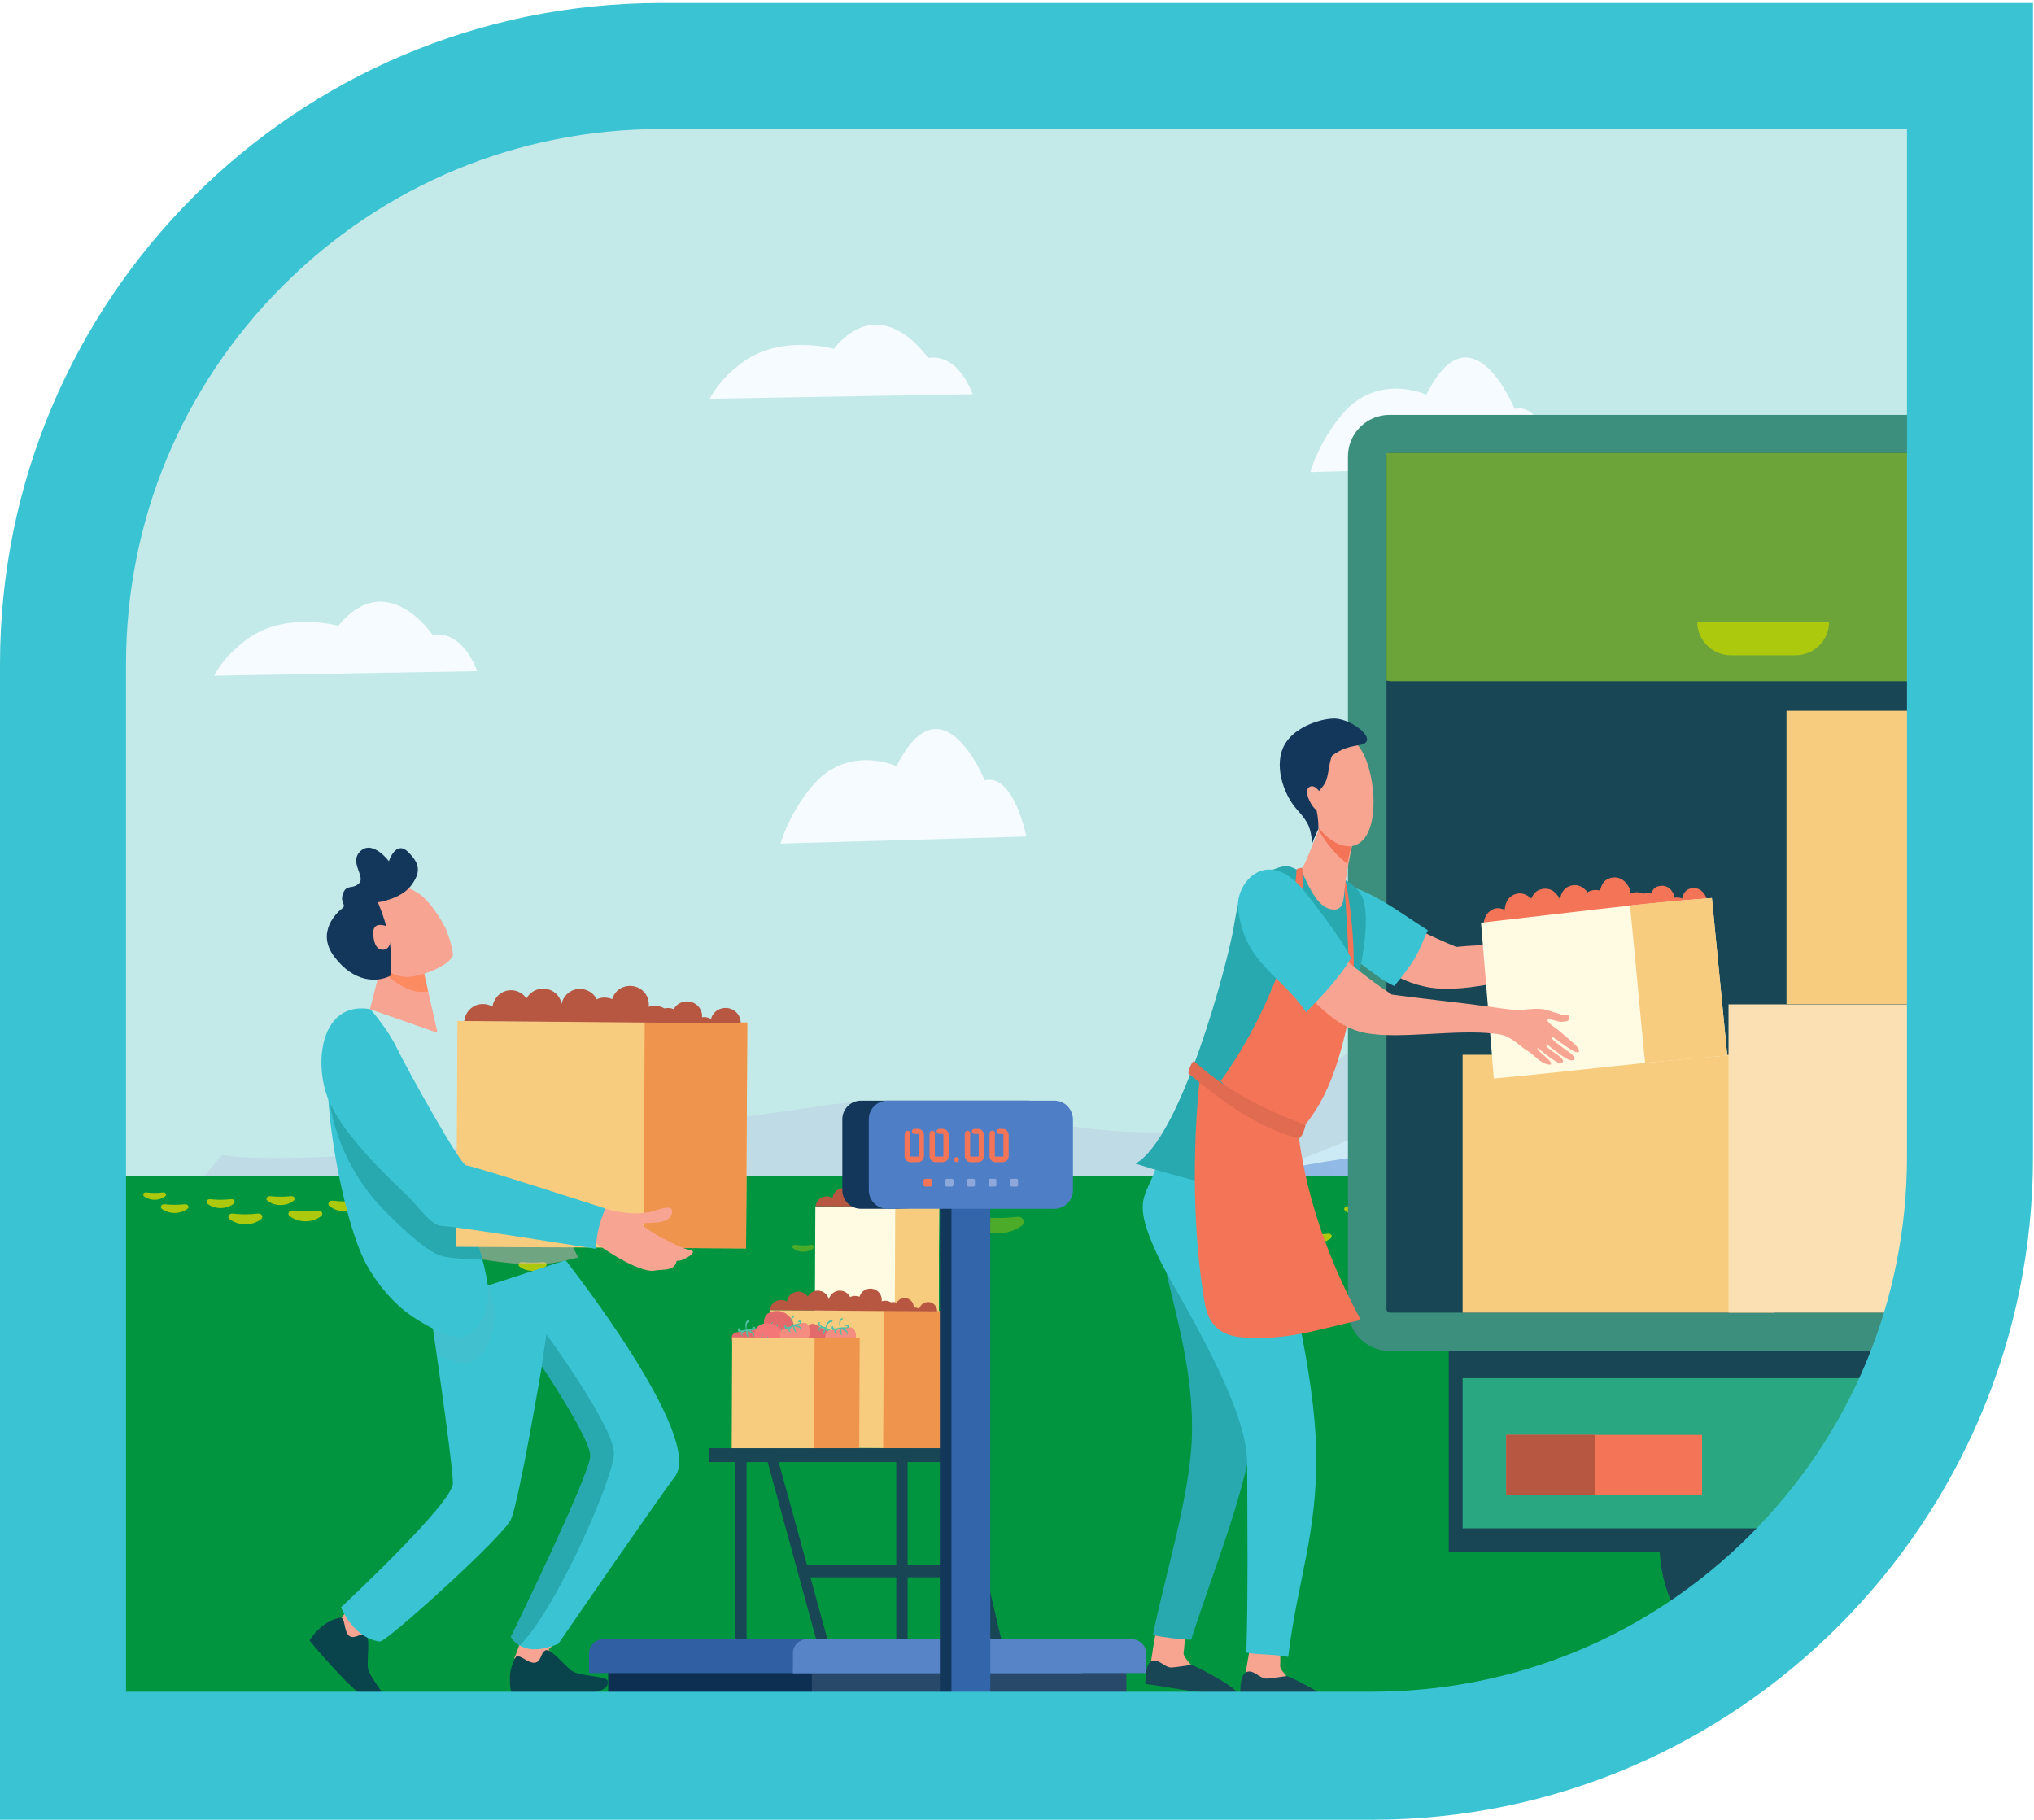 <?xml version="1.0" encoding="utf-8"?>
<!-- Generator: Adobe Illustrator 28.0.0, SVG Export Plug-In . SVG Version: 6.00 Build 0)  -->
<svg version="1.1" id="Layer_1" xmlns="http://www.w3.org/2000/svg" xmlns:xlink="http://www.w3.org/1999/xlink" x="0px" y="0px"
	 viewBox="0 0 807 722" style="enable-background:new 0 0 807 722;" xml:space="preserve">
<style type="text/css">
	.st0{fill:#FFFFFF;filter:url(#Adobe_OpacityMaskFilter);}
	.st1{mask:url(#mask0_10166_51095_00000176011313481360758680000000513439544135682719_);}
	.st2{fill:#C3EAE9;}
	.st3{fill:#F6FBFF;}
	.st4{fill:#CCE9F6;}
	.st5{opacity:0.22;fill:#B2A5D6;enable-background:new    ;}
	.st6{fill:#00953E;}
	.st7{opacity:0.61;fill:url(#SVGID_1_);enable-background:new    ;}
	.st8{opacity:0.61;fill:url(#SVGID_00000101802927354992811210000004936168545481081483_);enable-background:new    ;}
	.st9{opacity:0.61;fill:url(#SVGID_00000044155075352827078770000008149696873151643265_);enable-background:new    ;}
	.st10{opacity:0.44;}
	.st11{fill:#ADC90E;}
	.st12{fill:url(#SVGID_00000031185042189999300680000017743081348773300864_);}
	.st13{fill:#184655;}
	.st14{fill:#3C8F7C;}
	.st15{fill:#6CA43A;}
	.st16{fill:#F7CC7F;}
	.st17{fill:#FAE0B2;}
	.st18{fill:#29A781;}
	.st19{fill:#F47458;}
	.st20{fill:#B75742;}
	.st21{fill:#F8A492;}
	.st22{fill:#3AC4D3;}
	.st23{fill:#FE875E;}
	.st24{fill:#FFFBE3;}
	.st25{fill:#F7A491;}
	.st26{fill:#28A9AF;}
	.st27{fill:#13375B;}
	.st28{fill:#E06B51;}
	.st29{fill:#09434C;}
	.st30{opacity:0.5;}
	.st31{opacity:0.32;fill:#64AEBA;enable-background:new    ;}
	.st32{fill:#DEB6C4;}
	.st33{fill:#EE944C;}
	.st34{opacity:0.68;}
	.st35{fill:#FF7F4C;}
	.st36{fill:#E26A6A;}
	.st37{fill:#50BFA5;}
	.st38{fill:#F48C7F;}
	.st39{fill:#F47676;}
	.st40{fill:#0D2F52;}
	.st41{fill:#305FA3;}
	.st42{fill:#28496A;}
	.st43{fill:#5684C7;}
	.st44{fill:#3365AB;}
	.st45{fill:#4E7FC6;}
	.st46{opacity:0.5;fill:#CED3F1;enable-background:new    ;}
</style>
<g>
	<g>
		<defs>
			<filter id="Adobe_OpacityMaskFilter" filterUnits="userSpaceOnUse" x="26.3" y="28.9" width="1123.7" height="692.6">
				<feColorMatrix  type="matrix" values="1 0 0 0 0  0 1 0 0 0  0 0 1 0 0  0 0 0 1 0"/>
			</filter>
		</defs>
		
			<mask maskUnits="userSpaceOnUse" x="26.3" y="28.9" width="1123.7" height="692.6" id="mask0_10166_51095_00000176011313481360758680000000513439544135682719_">
			<path class="st0" d="M275,28.9h505.4v443.6c0,137.2-111.4,248.5-248.7,248.5H26.3V277.4C26.3,140.3,137.7,28.9,275,28.9L275,28.9
				z"/>
		</mask>
		<g class="st1">
			<path class="st2" d="M275,28.9h505.4v443.9c0,137.3-111.4,248.7-248.7,248.7H26.3V277.6C26.3,140.4,137.7,28.9,275,28.9L275,28.9
				z"/>
			<path class="st3" d="M617.4,184.5c0,0-4.9-25.1-16.5-22.3c0,0-16.9-41.8-35-5.6c0,0-19.2-9-33.4,7.8
				c-9.5,11.2-12.6,22.9-12.6,22.9L617.4,184.5L617.4,184.5z"/>
			<path class="st3" d="M407.2,331.9c0,0-4.9-25.1-16.5-22.3c0,0-16.9-41.8-35-5.6c0,0-19.2-9-33.4,7.8
				c-9.5,11.2-12.6,22.9-12.6,22.9L407.2,331.9L407.2,331.9z"/>
			<path class="st3" d="M189.3,266.3c0,0-5.2-16.3-17.7-14.4c0,0-18.1-27.1-37.4-3.6c0,0-20.5-5.8-35.7,5
				C88.4,260.5,85,268.1,85,268.1L189.3,266.3L189.3,266.3z"/>
			<path class="st3" d="M385.9,156.4c0,0-5.2-16.2-17.7-14.4c0,0-18.1-27.1-37.4-3.6c0,0-20.5-5.8-35.7,5
				c-10.1,7.2-13.5,14.8-13.5,14.8L385.9,156.4L385.9,156.4z"/>
			<path class="st4" d="M404,481c85.1,0,167.3-38.9,218.4-82.7c42.2-36.2,143.5-91.5,198.9-57v326l-419.4-2.7V481H404z"/>
			<path class="st5" d="M72,480.9c52.2-1,279.8,1.1,332,0.1c85.1,0,167.3-38.9,218.4-82.7c0.3-0.3,0.6-0.5,1-0.8
				c-22.1,0.9-45.6,1.5-67.1,8.9c-20.9,7.2-37.8,25.9-58.3,35c-51.1,22.5-116.3-11.2-170.7-2.8c-75.6,11.6-208.7,24.9-239.1,19.7
				C88.1,458.3,72.1,476,72,480.9L72,480.9z"/>
			<path class="st6" d="M821.2,556.6H40.4v115.2h780.9V556.6z"/>
			
				<linearGradient id="SVGID_1_" gradientUnits="userSpaceOnUse" x1="766.931" y1="330.861" x2="767.591" y2="280.081" gradientTransform="matrix(1 0 0 -1 0 721.89)">
				<stop  offset="0" style="stop-color:#A3BDD1"/>
				<stop  offset="1" style="stop-color:#689ADD"/>
			</linearGradient>
			<path class="st7" d="M762.8,405.7c0-3.6,1-6.8,2.1-9.1c1.1-2.4,2-3.6,2.2-3.9c0.2,0.4,4.5,5.7,4.3,14.3
				c-0.1,3.7-1.1,11.1-3.9,11.8v5.5h-1.1v-5.7C764.3,417.4,762.8,412.1,762.8,405.7z"/>
			
				<linearGradient id="SVGID_00000081644761466311968460000012701156963732571823_" gradientUnits="userSpaceOnUse" x1="782.189" y1="338.789" x2="783.029" y2="274.549" gradientTransform="matrix(1 0 0 -1 0 721.89)">
				<stop  offset="0" style="stop-color:#A3BDD1"/>
				<stop  offset="1" style="stop-color:#689ADD"/>
			</linearGradient>
			
				<path style="opacity:0.61;fill:url(#SVGID_00000081644761466311968460000012701156963732571823_);enable-background:new    ;" d="
				M777,401.7c0-4.5,1.3-8.6,2.7-11.6c1.4-3,2.5-4.5,2.8-4.9c0.2,0.6,5.8,7.3,5.4,18.1c-0.1,4.7-1.4,14-5,14.9v7h-1.5v-7.2
				C778.9,416.5,777,409.8,777,401.7L777,401.7z"/>
			
				<linearGradient id="SVGID_00000143608822813032159590000005986483372171074221_" gradientUnits="userSpaceOnUse" x1="728.048" y1="284.771" x2="555.048" y2="183.651" gradientTransform="matrix(1 0 0 -1 0 721.89)">
				<stop  offset="0" style="stop-color:#A3BDD1"/>
				<stop  offset="1" style="stop-color:#689ADD"/>
			</linearGradient>
			
				<path style="opacity:0.61;fill:url(#SVGID_00000143608822813032159590000005986483372171074221_);enable-background:new    ;" d="
				M401.8,481h2.2c28.1,0,55.9-4.2,82.4-11.5c20.8-5.7,41.8-9.6,63-11.7c17.7-1.8,35.2-3.9,51.3-6.3v-4.1c-2-1.6-3.5-8.9-3.5-17.8
				c0-4.9,1-9.4,2.1-12.7c1.1-3.3,2-4.9,2.2-5.4c0.2,0.6,4.5,8,4.3,19.8c-0.1,5.1-1.1,15.4-3.9,16.3v3.7
				c27.3-4.2,50.5-9.6,63.7-16.3c18-9.2,44.2-12.5,70.8-12.8v-1.2c-1-0.8-1.8-4.5-1.8-8.9c0-2.5,0.5-4.7,1.1-6.3
				c0.5-1.7,1-2.5,1.1-2.7c0.1,0.3,2.3,4,2.1,9.9c-0.1,2.6-0.5,7.7-2,8.2v1c1.6,0,3.3,0,5,0v-6.4c-1.7-1.3-3-7.6-3-15.1
				c0-4.2,0.9-8,1.8-10.8c0.9-2.8,1.7-4.2,1.9-4.6c0.1,0.5,3.9,6.8,3.6,16.8c-0.1,4.4-0.9,13.1-3.3,13.9v6.2c2.9,0,5.7,0,8.5,0.1v-4
				c-1.7-1.3-3-7.6-3-15.1c0-4.2,0.9-8,1.8-10.8c0.9-2.8,1.7-4.2,1.9-4.6c0.2,0.5,3.9,6.8,3.7,16.8c-0.1,4.4-0.9,13.1-3.3,13.9v3.8
				c26.8,0.7,52.3,3.8,68.8,6.2v101.1l-419.4-11.4L401.8,481L401.8,481z"/>
			<path class="st6" d="M40.4,563.6c3.8,7,54.9,3.4,129,5.2c38.4,0.9,82.8,16,130.3,16c42-0.1,86.1-15.3,130.4-16
				c44.2-0.6,88.8,13.3,130.8,12.4c47.4-1.1,91.5-17.2,130-18.5c72.6-2.4,123.7,9.3,130.5,7.7V466.7H40.4V563.6L40.4,563.6z"/>
			<g class="st10">
				<path class="st11" d="M749.9,482.8c-1.5-0.2-2.4,1.4-1.3,2.2c3.5,2.8,9.1,2.8,12.7,0c1.1-0.9,0.2-2.4-1.3-2.2
					C756.7,483.2,753.2,483.2,749.9,482.8z"/>
				<path class="st11" d="M780.2,482c-2.4-0.3-3.9,2.2-2.1,3.6c5.7,4.5,14.6,4.5,20.3,0c1.8-1.4,0.3-3.9-2.1-3.6
					C791.1,482.6,785.5,482.6,780.2,482z"/>
				<path class="st11" d="M388.2,482.8c-2.3-0.3-3.7,2-2,3.4c5.4,4.2,13.9,4.2,19.3,0c1.7-1.3,0.3-3.7-2-3.4
					C398.5,483.4,393.1,483.4,388.2,482.8L388.2,482.8z"/>
				<path class="st11" d="M338.6,474.1c-1.7-0.2-2.8,1.5-1.5,2.5c4,3.2,10.4,3.2,14.5,0c1.3-1,0.2-2.7-1.5-2.5
					C346.3,474.5,342.3,474.5,338.6,474.1z"/>
				<path class="st11" d="M357.6,488.3c-1.3-0.2-2.1,1.2-1.1,1.9c3.1,2.4,7.9,2.4,10.9,0c0.9-0.8,0.2-2.1-1.1-1.9
					C363.5,488.6,360.4,488.6,357.6,488.3L357.6,488.3z"/>
				<path class="st11" d="M315.5,493.9c-1-0.1-1.5,0.9-0.8,1.4c2.2,1.8,5.8,1.8,8,0c0.7-0.5,0.1-1.5-0.8-1.4
					C319.8,494.2,317.6,494.2,315.5,493.9L315.5,493.9z"/>
				<path class="st11" d="M358.7,472.7c-0.9-0.1-1.5,0.6-0.8,0.9c2.2,1.2,5.6,1.2,7.8,0c0.7-0.4,0.1-1-0.8-0.9
					C362.9,472.9,360.7,472.9,358.7,472.7L358.7,472.7z"/>
				<path class="st11" d="M369.6,475.6c-0.9-0.1-1.5,0.6-0.8,0.9c2.2,1.2,5.6,1.2,7.8,0c0.7-0.4,0.1-1-0.8-0.9
					C373.8,475.8,371.7,475.8,369.6,475.6L369.6,475.6z"/>
				<path class="st11" d="M369.6,472.7c-0.9-0.1-1.5,0.6-0.8,0.9c2.2,1.2,5.6,1.2,7.8,0c0.7-0.4,0.1-1-0.8-0.9
					C373.8,472.9,371.7,472.9,369.6,472.7L369.6,472.7z"/>
				<path class="st11" d="M379.9,473.6c-0.9-0.1-1.5,0.6-0.8,0.9c2.2,1.2,5.6,1.2,7.8,0c0.7-0.4,0.1-1-0.8-0.9
					C384.1,473.8,381.9,473.8,379.9,473.6L379.9,473.6z"/>
				<path class="st11" d="M391,471.8c-0.9-0.1-1.5,0.6-0.8,0.9c2.2,1.2,5.6,1.2,7.8,0c0.7-0.4,0.1-1-0.8-0.9
					C395.1,472,393,472,391,471.8L391,471.8z"/>
			</g>
			<path class="st11" d="M756.8,474.3c-1.5-0.2-2.4,1.4-1.3,2.2c3.5,2.8,9.1,2.8,12.7,0c1.1-0.9,0.2-2.4-1.3-2.2
				C763.5,474.6,760,474.6,756.8,474.3z"/>
			<path class="st11" d="M729.7,482c-1.8-0.2-2.9,1.6-1.6,2.6c4.2,3.3,10.8,3.3,15,0c1.3-1,0.2-2.8-1.6-2.6
				C737.7,482.4,733.6,482.4,729.7,482z"/>
			<path class="st11" d="M502.9,495.2c-1-0.1-1.5,0.9-0.8,1.4c2.3,1.8,5.8,1.8,8.1,0c0.7-0.6,0.1-1.5-0.8-1.4
				C507.2,495.4,504.9,495.4,502.9,495.2z"/>
			<path class="st11" d="M518.8,489.5c-1.2-0.2-2,1.1-1.1,1.8c2.9,2.3,7.4,2.3,10.3,0c0.9-0.7,0.2-2-1.1-1.8
				C524.3,489.8,521.5,489.8,518.8,489.5z"/>
			<path class="st11" d="M534.8,478.6c-1.2-0.1-2,1.1-1.1,1.8c2.9,2.3,7.4,2.3,10.3,0c0.9-0.7,0.2-1.9-1.1-1.8
				C540.3,479,537.5,479,534.8,478.6z"/>
			<path class="st11" d="M508.6,480.4c-1.3-0.2-2.1,1.2-1.2,2c3.1,2.4,8,2.5,11.1,0c1-0.8,0.2-2.1-1.2-2
				C514.6,480.7,511.5,480.7,508.6,480.4L508.6,480.4z"/>
			<path class="st11" d="M212.6,482c-1.6-0.2-2.6,1.4-1.4,2.4c3.8,3,9.8,3,13.6,0c1.2-0.9,0.2-2.6-1.4-2.4
				C219.9,482.4,216.2,482.4,212.6,482L212.6,482z"/>
			<path class="st11" d="M116.2,480.3c-1.5-0.2-2.4,1.3-1.3,2.2c3.5,2.7,9,2.8,12.5,0c1.1-0.9,0.2-2.4-1.3-2.2
				C122.9,480.7,119.4,480.7,116.2,480.3z"/>
			<path class="st11" d="M132.1,476.4c-1.5-0.2-2.5,1.4-1.3,2.2c3.6,2.8,9.3,2.8,12.9,0c1.1-0.9,0.2-2.4-1.3-2.2
				C138.9,476.8,135.4,476.8,132.1,476.4L132.1,476.4z"/>
			<path class="st11" d="M207.2,500.7c-1.2-0.1-2,1.1-1.1,1.8c2.9,2.3,7.5,2.3,10.4,0c0.9-0.7,0.2-2-1.1-1.8
				C212.8,501,209.9,501,207.2,500.7L207.2,500.7z"/>
			<path class="st11" d="M107.2,474.6c-1.2-0.1-2,1.1-1.1,1.8c2.9,2.3,7.5,2.3,10.4,0c0.9-0.7,0.2-2-1.1-1.8
				C112.8,474.9,109.9,474.9,107.2,474.6L107.2,474.6z"/>
			<path class="st11" d="M92.4,481.5c-1.5-0.2-2.4,1.3-1.3,2.2c3.5,2.7,9,2.8,12.5,0c1.1-0.9,0.2-2.4-1.3-2.2
				C99,481.9,95.6,481.9,92.4,481.5z"/>
			<path class="st11" d="M83.4,475.8c-1.2-0.1-2,1.1-1.1,1.8c2.9,2.3,7.5,2.3,10.4,0c0.9-0.7,0.2-2-1.1-1.8
				C88.9,476.1,86.1,476.1,83.4,475.8L83.4,475.8z"/>
			<path class="st11" d="M65.3,477.8c-1.2-0.1-2,1.1-1.1,1.8c2.8,2.2,7.3,2.2,10.2,0c0.9-0.7,0.2-1.9-1.1-1.8
				C70.8,478.1,68,478.1,65.3,477.8z"/>
			<path class="st11" d="M58,473.1c-1-0.1-1.6,0.9-0.9,1.5c2.4,1.9,6.1,1.9,8.5,0c0.7-0.6,0.1-1.6-0.9-1.5
				C62.5,473.4,60.2,473.4,58,473.1z"/>
			<path class="st11" d="M223.3,475c-1.2-0.1-2,1.1-1.1,1.8c2.9,2.3,7.5,2.3,10.4,0c0.9-0.7,0.2-2-1.1-1.8
				C228.9,475.3,226,475.3,223.3,475L223.3,475z"/>
			<path class="st11" d="M193.8,479.1c-1.6-0.2-2.5,1.4-1.4,2.3c3.7,2.9,9.5,2.9,13.2,0c1.2-0.9,0.2-2.5-1.4-2.3
				C200.9,479.5,197.2,479.5,193.8,479.1z"/>
			
				<linearGradient id="SVGID_00000082369286691348120080000009064090985248116670_" gradientUnits="userSpaceOnUse" x1="614.111" y1="302.599" x2="614.771" y2="251.819" gradientTransform="matrix(1 0 0 -1 0 721.89)">
				<stop  offset="0" style="stop-color:#A3BDD1"/>
				<stop  offset="1" style="stop-color:#689ADD"/>
			</linearGradient>
			<path style="fill:url(#SVGID_00000082369286691348120080000009064090985248116670_);" d="M610,434c0-3.6,1-6.8,2.1-9.1
				c1.1-2.4,2-3.6,2.2-3.9c0.2,0.4,4.5,5.7,4.3,14.3c-0.1,3.7-1.1,11.1-3.9,11.8v5.5h-1.1v-5.7C611.5,445.7,610,440.4,610,434z"/>
			<path class="st13" d="M714.7,669.9c31.1,0,56.3-25.7,56.3-57.4s-25.2-57.4-56.3-57.4c-31.1,0-56.3,25.7-56.3,57.4
				S683.6,669.9,714.7,669.9z"/>
			<path class="st14" d="M1133.5,164.6H551.3c-9.1,0-16.5,7.4-16.5,16.5v338.4c0,9.1,7.4,16.5,16.5,16.5h582.2
				c9.1,0,16.5-7.4,16.5-16.5V181.1C1150,172,1142.6,164.6,1133.5,164.6z"/>
			<path class="st13" d="M551.4,520.8c-0.7,0-1.3-0.6-1.3-1.3V181c0-0.7,0.6-1.3,1.3-1.3h290.7v341.1H551.4z"/>
			<path class="st15" d="M551.4,270.2c-0.7,0-1.3-0.1-1.3-0.3V180c0-0.2,0.6-0.3,1.3-0.3h290.7v90.6H551.4z"/>
			<path class="st16" d="M704.2,418.5H580.3v102.3h123.8V418.5z"/>
			<path class="st17" d="M842.1,398.5H685.8v122.3h156.2V398.5z"/>
			<path class="st16" d="M842.1,282H708.8v116.4h133.3V282z"/>
			<path class="st13" d="M574.8,536h553.4c8.5,0,15.3,6.9,15.3,15.3v49.2c0,8.5-6.9,15.3-15.3,15.3H574.8V536z"/>
			<path class="st18" d="M849.1,546.8H580.3v59.6h268.8V546.8z"/>
			<path class="st19" d="M840.3,569.3h-77.7V593h77.7V569.3z"/>
			<path class="st19" d="M675.3,569.3h-77.7V593h77.7V569.3z"/>
			<path class="st20" d="M632.8,569.3h-35.2V593h35.2V569.3z"/>
			<path class="st11" d="M673.4,246.7h52.3c0,7.4-6,13.3-13.4,13.3h-25.4C679.4,260,673.4,254.1,673.4,246.7L673.4,246.7z"/>
			<path class="st19" d="M588.6,367.2c0.1-2.8,1.1-5.2,3.7-6.4c1.7-0.8,3-0.4,4.7,0.1c0.2-2.6,1.2-4.9,3.8-6
				c2.6-1.1,4.8-0.1,6.7,1.6c0.8-1.5,1.6-2.9,3.4-3.5c3.5-1.2,6.3,0.4,7.9,3.6c0.1,0.1,0.1,0.3,0.1,0.4c0.4-2.4,1.3-4.4,3.7-5.4
				c2.9-1.1,5.4,0,7.3,2.4c0.3-0.2,0.6-0.4,1-0.5c1.3-0.5,2.5-0.5,3.9-0.2c0.6-2.1,1.4-4,3.7-4.8c3.5-1.2,6.3,0.6,7.9,3.7
				c0.4,0.7,0.4,1.6,0.5,2.4c0.1-0.1,0.2-0.1,0.4-0.2c1.6-0.6,3.1-0.5,4.7,0.2c1-0.3,2-0.3,3-0.1c0.6-1.2,1.3-2.4,2.7-2.8
				c2.8-0.9,5.1,0.4,6.3,3c0.2,0.5,0.3,1,0.4,1.5c1.1-0.2,2-0.1,3,0.3c0.4-1.7,1.1-3.3,3-3.9c2.8-0.9,5.1,0.5,6.4,3.1
				c0.2,0.4,0.4,0.9,0.2,1.3c-5.6,0.5-18.4,1.7-22.2,2.1c-3.9,0.4,1.1-0.1-1.1,0.1C632.1,361.4,610.1,364.1,588.6,367.2L588.6,367.2
				z"/>
			<path class="st21" d="M634.3,368.8c-3.5,1.5-1.4,3.5-5.6,4.8c-4.2,1.3-6,0.5-13.8,0.8c-7.9,0.2-27.2,0.2-37.1,1.3
				c-12.1-5-23.2-10.6-33.9-17.5c-4.6,5.7-8.5,11.3-13.1,17.3c14.1,4.8,23.6,15.5,39.8,16.7s38.3-6.7,55.6-7.2
				c3.2,0.5,5.8,1.6,8.9,2.2c3.1,0.6,4.6,0.1,8.4,0.2c0.6,0,5.5-0.3,7.4-0.9c1.6-0.5,1.4-1.5-0.2-1.7c-1.6-0.2-6.4,0.9-6.5-0.3
				c-0.1-1.1,6-0.9,7.4-1.4c0.4-0.1,2.2-0.5,2.9-0.7c1.8-0.6,2.9-2.1,0.1-2.1c-1,0-2.6,0.3-3.5,0.5c-0.9,0.2-2.8,0.2-3.3,0.3
				c-1,0.1-3.1,0.7-3.4,0.2c-0.3-0.4-0.3-0.4,0.8-0.7c1.1-0.3,4.3-0.6,5.8-1.1c0.9-0.3,2.5-0.8,3.3-1c0.8-0.2,3.7-1.2,3.5-1.9
				c-0.5-1.6-3.2-0.5-4.2,0c-1.2,0-2.4,0.6-3.5,0.7c-1.1,0.1-4.6,0.9-4.9-0.4c-0.1-0.5,4.4-2,5.3-2.2c0.9-0.2,5-1.9,4.9-2.8
				c-0.2-1.3-1.7-0.5-2.6-0.3c-0.9,0.2-1.8,0.6-2.9,0.9s-2.1,0.4-3.6,0.6c-1.5,0.2-7.8,1.3-8.8,0.3c-1-1,0.6-2.3,1-2.8
				c0.4-0.5,1.8-0.2,2.3-0.5c0.5-0.4,1.9-0.8,1.3-1.7c-0.6-0.9-2.7-0.6-4-0.7C637,367.6,635.3,368.4,634.3,368.8L634.3,368.8z"/>
			<path class="st22" d="M566.5,369.1c-1.9,3.9-2.6,6.6-4.9,10.6c-1.9,3.4-5.7,8.3-8.4,11.5c-6.4-2.7-16.7-12-21.5-14.8
				c-5.8-3.3-17-17.6-16.4-19.7c1.9-5.9,6.4-7.1,10.8-6.9C541.3,350.6,554,361.3,566.5,369.1L566.5,369.1z"/>
			<path class="st23" d="M632.5,378.6c2.6-1,4.4-2.3,4.8-5.1C638.3,376.7,635.5,378.6,632.5,378.6z"/>
			<path class="st24" d="M592.7,427.9c30.9-2.8,61.6-6.8,92.6-9.1c-2-20.8-4.1-41.7-6.1-62.5c-30.6,2.3-61,6.4-91.6,9.8
				C589.3,386.7,591,407.3,592.7,427.9L592.7,427.9z"/>
			<path class="st16" d="M652.7,421.7c10.9-1,21.7-2,32.6-2.9c-2-20.8-4.1-41.7-6.1-62.5c-10.8,0.8-21.7,1.8-32.5,2.9
				C648.8,380,650.6,400.9,652.7,421.7L652.7,421.7z"/>
			<path class="st25" d="M496.2,651.6c-0.1,1.3-1.8,10.8-1.8,10.9c-0.3,2.7-2.2,5.5-1.5,6.7c2.5,4.7,19.7-0.1,17.3-4.5
				c-0.2-0.4-2.4-2.3-2.3-3.8c0.2-2.4-0.1-5.6,0.1-8.1C504,652.4,500.1,651.7,496.2,651.6L496.2,651.6z"/>
			<path class="st13" d="M510.6,665c-2.8,0.3-5.2,0.8-8,1c-2.8,0.1-5.3-3.8-8-2.6c-2.7,1.2-2.4,6.6-2.6,9.2
				c11.2,1.8,24.9,5.6,35.7,3.7C532.1,675.4,512.2,665.3,510.6,665L510.6,665z"/>
			<path class="st25" d="M458.6,647.8c-0.4,1.2-1.8,10.5-1.8,10.6c-0.1,2.7-2,5.4-1.3,6.6c2.6,4.7,19.6-0.2,17-4.5
				c-0.2-0.4-3.2-3.3-2.9-4.8c0.4-2.3,0.3-4.6,0.8-6.8C466.4,648.5,462.6,647.8,458.6,647.8z"/>
			<path class="st13" d="M472.8,660.6c-2.8,0.3-5.3,0.8-8,1c-2.7,0.1-5.2-3.7-7.8-2.6c-2.6,1.2-2.4,6.6-2.6,9.1
				c11.4,1.5,24.6,4.6,35.6,3.9C494.3,671.7,476.8,662,472.8,660.6L472.8,660.6z"/>
			<path class="st26" d="M458,469.4c1.1,15.8,0.8,18.6,5,36.6c4.2,18,10.6,40.3,9.9,63.8c-0.7,23.5-10.5,54.5-15.5,78.9
				c5,1.1,9.9,1.6,15.2,1.9c7.9-25,20.4-55.3,24.2-79.7c3.8-24.4-0.6-38.4-1.4-61c-9.9-14.2-18.6-29.6-28.5-44
				C464,466.9,461.1,468.7,458,469.4L458,469.4z"/>
			<path class="st22" d="M460.3,455.2c-2.6,21.1-14.1,15.8-0.1,44.8c5.6,11.7,34.5,56.3,34.6,80.2c0.1,23.8,0.4,51.7-0.3,75.5
				c5.7,1,10.8,0.5,16.6,1.7c3.5-29.7,11.7-49.1,11.1-81.5c-0.6-32.5-11.7-71.5-17.9-105.1c-4.3-6.5-8.6-11.1-13.2-16.6
				C480.6,454.4,471.1,456.1,460.3,455.2L460.3,455.2z"/>
			<path class="st26" d="M539.9,354.8c-6.7-9.9-15.7-6.3-22.2-8.5c-6.5-2.2-5.5-4-12.6-1.3c-10.4,4-12.2,2.4-15.6,22.7
				c-2.4,14.5-20.9,83.9-39,94c18.7,5.9,37.5,10.2,56.6,14.6c0.4-13.4,18-45.9,21.5-54.1C536.4,404,546.2,364.2,539.9,354.8z"/>
			<path class="st19" d="M484.3,428.9c10.9-15.1,19.2-32,25.3-49.5c9.3,4.3,18.8,8.3,27.9,12.9c-3.8,18.4-7.3,38.9-19.7,54
				c-8.2,0.9-23.2-8.1-28-11.8C485.1,430.8,487.4,432,484.3,428.9z"/>
			<path class="st19" d="M533.8,349c2.8,14.6,3.7,27.5,3.2,42c-0.7-0.1-1.6,0.4-2.1-0.8c0.6-9.7-0.9-30.9-1.5-37.8
				C532.8,345.5,533.9,353,533.8,349L533.8,349z"/>
			<path class="st25" d="M524.9,325.3c-3,6.6-5.3,13.6-8.6,20.1c2.4,5,6.1,14.6,12,15.4c4.9,0.8,4.8-3.9,5.2-8.4
				c0.5-4.6,2-12.8,3.3-18.3C538,328.7,529,326.3,524.9,325.3L524.9,325.3z"/>
			<path class="st19" d="M509.8,378.3c0.8-7,4.2-24.3,4.6-33.3c0.8-0.7,1.5-0.4,2.3-0.8c0.2,8.8,0.8,32.8-3.8,40.7
				C510.6,382.2,509,385.3,509.8,378.3L509.8,378.3z"/>
			<path class="st19" d="M525.7,333.3c2.6,3.7,5.4,6.7,8.9,9.5c0.4-2.9,1.2-6,2.2-8.6c1.2-3.1-2.1-5-4.2-6c-2.8-1.4-5.1-1.9-7.8-2.9
				c-0.5,1.3-1.1,2.5-1.7,3.7C523.7,330.4,524.8,332.1,525.7,333.3z"/>
			<path class="st25" d="M519.8,296.5c-2.9,8.4-1.9,23.7,2.3,30.4c4.2,6.6,13.7,13,19.4,5.5c6.3-8.2,3.4-31.2-3.7-37.7
				S525.6,292.8,519.8,296.5z"/>
			<path class="st27" d="M529.5,285.1c-5.1-0.1-15.4,3.1-19.5,9.8c-5.1,8.2-0.7,20.4,4.5,26.2s5.3,7.3,6.2,13.4
				c0.6-2,1.6-3.8,2.4-5.7c0-3.7-0.4-6.3-1.4-10s2.5-5,4.2-8.5c1.3-2.7,1.3-7.6,2.6-10.5c3.7-2.6,6-3.4,10.9-4.2
				C547.7,294.3,536.8,285.2,529.5,285.1z"/>
			<path class="st25" d="M524.3,315.3c0.8,1.6,2,4.9,0.1,6.2s-4-2-4.7-3.5c-0.8-1.5-2-4.8-0.1-5.8
				C521.5,311.1,523.5,313.8,524.3,315.3z"/>
			<path class="st21" d="M606,416.9c-2.8-1.7-5.2-4.4-8.6-5.8c-1.1-0.5-3.1-0.9-4.7-1c-15.2-1.8-37.2,2.3-50.7-0.2
				c-16.1-3-22.9-18-35.2-25.4c5.5-4.4,10.2-8.8,15.4-13.3c9.8,8,19.1,16.3,30,23.4c9.9,1.4,28.6,3.4,36.4,4.5
				c7.9,1.1,6.9,1,12.1,1.6c2.5,0.3,3.2-0.1,5.1-0.2c2.3-0.2,4.5-0.4,6.3-0.1c1.8,0.3,3,0.8,4.3,1.2c1.3,0.4,2.3,0.7,3.3,1
				c0.9,0.3,1.3,0.1,2,0.2c1.1,0.1,1.2,1.1,0.7,1.9c-0.5,0.7-2.4,0.6-2.8,0.7c-1.1,0.3-5.6-1.8-5.6-0.6c0,1.2,3.7,3.3,5.2,4.7
				c1.5,1.4,5.8,4.7,6.7,6.1c0.9,1.4,0.9,2.2-0.7,1.8c-1.7-0.4-7.4-4.9-8.5-5.5c-1.1-0.6-1.5-1.3-1,0c0.5,1.3,6.9,5.4,8,6.5
				c1.2,1.2,1.7,2.2-0.2,2.3c-1.9,0.1-7.7-4.8-8.8-5.6c-1-0.8-1.3-1.2-1.2-0.2c0.1,1,5.6,4.1,6.3,5.2c0.7,1.1,0.4,1.8-1.2,1.6
				c-1.6-0.3-6.9-4.6-7.8-5.4c-0.9-0.7-1-0.6-0.7,0.1c0.4,0.7,4.7,4.1,5.1,5c0.4,1,0.1,1.1-0.4,1C611.5,422.3,608.8,418.6,606,416.9
				L606,416.9z"/>
			<path class="st22" d="M518.2,401.6c3.3-3.5,7-7.1,9.7-10.4c3.2-3.9,5.7-6.9,8.1-11.1c-3.7-7.6-14.3-21.2-18.3-26.3
				c-14.6-18.4-27.3-3.8-26.5,6.1C493.2,382.1,508.5,386.9,518.2,401.6z"/>
			<path class="st19" d="M476,428c-3,28.7-2.7,61.9,2,89.1c1.8,10.6,8.7,13,14.8,13.5c17.5,1.5,31.1-3.4,47.1-6.9
				c-12-22.1-21.2-47-24.5-71.9C503.2,442.4,489.6,434.5,476,428z"/>
			<path class="st28" d="M518,446.3c-15.6-5.6-32.2-14.1-44.4-25.4c-1,1-2.1,3.6-2.1,5c13.4,10.9,26.9,21.4,43.9,25.8
				C517,450.5,517.5,448.2,518,446.3L518,446.3z"/>
			<path class="st21" d="M207.9,644.5c-1.6,9.2-3.9,13.4-3.9,13.4c10.1,6.9,17.5,1,14.4-2c-1.6-2.8,0-0.4,1.6-4.9
				C214.5,650,207.9,644.5,207.9,644.5z"/>
			<path class="st21" d="M136.9,640c-2.1,3.1-4.2,5.2-4.2,5.2c7.7,10.8,11.2,6.1,11.2,6.1c2.3-4.2,2.8-5.1,2.8-5.1
				C141.4,640.7,136.9,640,136.9,640L136.9,640z"/>
			<path class="st29" d="M204.7,657.4c0,0-1.8,2.5-2.3,6.8c-0.5,4.3,0.7,8.3,0.7,8.3s21,1.2,29.2-0.3c8.2-1.5,9-2.9,8.8-5.2
				c-0.2-2.3-11.4-1.6-14.7-4.4c-3.3-2.8-8-8.7-10-7.8c-2,1-1.6,4.7-4.3,4.9C209.5,660,205.9,656,204.7,657.4L204.7,657.4z"/>
			<path class="st29" d="M135.1,641.8c0,0-3.1,0.4-6.6,2.9s-5.7,6.2-5.7,6.2s13.3,16.1,20,21.1c6.7,5,8.2,4.6,9.8,2.9
				c1.6-1.7-6.5-9.4-6.7-13.7c-0.2-4.3,1.1-11.7-1-12.5c-2.1-0.8-4.6,2-6.5,0.2C136.4,647.1,137,641.7,135.1,641.8z"/>
			<path class="st22" d="M170.4,517.6c0,0,9.3,63,9.3,70.9s-44.4,49.2-44.4,49.2s4.7,12.2,15.4,13.6c2.6,0.3,49.1-41.8,52-48.4
				c3.3-7.5,12.3-61,12.3-61s20.2,30.1,19.3,36.2c-1.4,9.7-31.5,71.3-31.5,71.3s4.1,9,18.7,2.8c0,0,41-59.6,46.2-66.2
				c12.2-15.7-43.3-86-43.3-86L170.4,517.6L170.4,517.6z"/>
			<path class="st26" d="M243.6,576.6c0-10.5-26.8-47.2-26.8-47.2l-1.9,12.5c0,0,20.2,30.1,19.3,36.2c-1.4,9.7-31.5,71.3-31.5,71.3
				s0.9,2,3.5,3.5C220.9,638.2,243.6,586.1,243.6,576.6z"/>
			<g class="st30">
				<path class="st31" d="M196.2,520.9c-0.3-3.4-1-7.1-1.9-11.1l-23.9,7.8c0,0,1.2,8.4,2.8,19.5c4.9,2.6,9.6,4.3,12.3,3.7
					C190.1,539.9,196.2,532.9,196.2,520.9C196.2,520.9,196.2,520.9,196.2,520.9z"/>
			</g>
			<path class="st22" d="M193.8,512.1c-3.1-30.3-36.1-91.3-47.6-111.7c-5.4,0.4-10.2,2.1-12.9,6.4c-9.2,14.7,2,76.9,12.2,95.1
				c3.9,7,8.4,12.2,12.6,16.1c6,5.6,19.9,13.5,25.3,12.5C187.9,529.7,193.8,523.3,193.8,512.1C193.8,512.1,193.8,512.1,193.8,512.1
				L193.8,512.1z"/>
			<g class="st30">
				<path class="st32" d="M174.1,454.6c7.2,15.7,13.8,31.9,17.3,45.1c22.6,3.6,28.4,1.5,38-0.8c-4.7-9.4-8.1-15.9-9.3-18.4
					L174.1,454.6L174.1,454.6z"/>
			</g>
			<path class="st26" d="M175.5,498.4c3.4,0.8,9.2,1.2,15.9,1.4c-3.5-13.3-10.1-29.5-17.3-45.2L130,429.8c0,0.1,0,0.2,0,0.3
				c1.2,18.8,9.2,36.6,22.4,50.1C161.4,489.3,170.3,497.1,175.5,498.4L175.5,498.4z"/>
			<path class="st16" d="M181,494.7l115,0.6l0.5-89.6l-115-0.6L181,494.7z"/>
			<path class="st33" d="M255.3,495.1l40.7,0.2l0.5-89.6l-40.7-0.2L255.3,495.1z"/>
			<path class="st20" d="M184.2,405.1c0.3-3,2.4-5.7,5.5-6.5c2-0.5,4-0.2,5.7,0.8c0.4-2.9,2.5-5.5,5.5-6.3c3.1-0.8,6.2,0.5,8,3
				c1-1.7,2.6-3.1,4.7-3.6c4-1,8.1,1.3,9.1,5.3c0,0.2,0,0.3,0.1,0.5c0.6-2.7,2.6-5,5.4-5.7c3.5-0.9,7,0.8,8.6,3.9
				c0.4-0.2,0.8-0.4,1.3-0.5c1.6-0.4,3.3-0.2,4.8,0.4c0.7-2.4,2.6-4.4,5.2-5c4-1,8.1,1.3,9.1,5.3c0.2,0.9,0.3,1.9,0.2,2.8
				c0.2-0.1,0.3-0.1,0.5-0.2c2-0.5,4-0.2,5.7,0.8c1.3-0.3,2.5-0.2,3.7,0.3c0.8-1.4,2.1-2.5,3.8-2.9c3.2-0.8,6.5,1.1,7.3,4.3
				c0.2,0.6,0.2,1.2,0.1,1.8c1.3-0.2,2.6,0.1,3.6,0.7c0.5-2,2.1-3.7,4.3-4.2c3.2-0.8,6.5,1.1,7.3,4.3c0.1,0.5,0.2,1,0.2,1.6
				l-28.8-0.2L184.2,405.1L184.2,405.1z"/>
			<path class="st21" d="M237.3,478.8c0.7,0,12.8,4.6,22.2,1.6c4.5-1.5,8.6-2.3,6.8,1.8c-1.8,4.1-10.1,2.3-11.2,3.5
				c-1.1,1.1,14.2,9.5,18.5,10.2c4.2,0.7-2.7,4.3-4.3,4.3c-1.6,0-0.3,0.6-2,2.3c-1.6,1.6-5.6,1.2-7.5,1.6
				c-6.3,1.3-23.1-10.2-25.6-12.7C231.5,488.8,237.3,478.8,237.3,478.8L237.3,478.8z"/>
			<path class="st22" d="M146.9,400.4c0,0,6.7,7.5,10.5,15.3c3.8,7.9,25.3,46.7,27.6,46.7s55.2,17.1,55.2,17.1s-3.7,7.6-3.7,16
				c0,0-56.8-9.1-61.1-9.1c-4.3,0-9.2-7.5-13.5-11.7s-25.5-23.4-31.6-38.4C124.2,421.2,127.5,397.1,146.9,400.4L146.9,400.4z"/>
			<path class="st21" d="M166.8,379.7l6.8,30.1l-26.8-9.4l5.2-20.5L166.8,379.7z"/>
			<g class="st34">
				<path class="st35" d="M166.8,379.7l-14.7,0.1l-1.2,4.8c4.2,4.2,9.2,7.6,13.4,8.6c1.6,0.4,3.6,0.4,5.6,0.2L166.8,379.7
					L166.8,379.7z"/>
			</g>
			<path class="st21" d="M155.9,350.8c0,0,4.6,0,10.2,3.7s10.7,13.8,10.7,13.8s2.6,6.4,2.9,10.2s-13.1,9.9-19.8,9
				c-6.7-0.9-15.4-8.4-17.7-15.2C139.9,365.4,152.9,350.4,155.9,350.8L155.9,350.8z"/>
			<path class="st27" d="M149.9,358c0,0,2.6,5.6,4.3,13.4s0.8,15.7,0.8,15.7c-5.6,2.9-14.6,2.6-22.2-7.3c-7.7-9.9,1-17.9,3-19.4
				c1.9-1.5-1.1-2,0.3-5.9c1.4-3.9,3.8-1.4,6.4-4.1s-4.2-8.4,0.6-12.8c4.9-4.4,11.2,4.1,11.2,4.1s2.7-8.5,7.6-3.7
				c4.9,4.8,5.1,8.2,1.1,13.5C158.8,356.8,149.9,358,149.9,358z"/>
			<path class="st21" d="M154.2,367.8c0,0-6.1-2.9-6.1,2.2c0,5.1,2.1,7.8,5.1,6.5S154.2,367.8,154.2,367.8z"/>
			<path class="st16" d="M320.4,549.6c0,2.1,1.7,3.7,3.8,3.7c2.1,0,3.8-1.7,3.8-3.7s-1.7-3.7-3.8-3.7
				C322.1,545.9,320.4,547.5,320.4,549.6z"/>
			<path class="st24" d="M323.3,521.1l49.1,0.3l0.2-42.4l-49.1-0.3L323.3,521.1z"/>
			<path class="st16" d="M355,521.3l17.4,0.1l0.2-42.4l-17.4-0.1L355,521.3z"/>
			<path class="st16" d="M305.2,574.3l69.9,0.4l0.3-54.5l-69.9-0.4L305.2,574.3z"/>
			<path class="st33" d="M350.4,574.6l24.7,0.1l0.3-54.5l-24.7-0.1L350.4,574.6z"/>
			<path class="st36" d="M320,527.7c-0.8,2.2,1.1,5.5,3.9,6.7s6.4,0.3,7.3-1.8c1.3-3.1-0.2-3.8-2.3-4.5c-0.4-0.1-0.8-0.3-1.2-0.4
				c-0.2-0.1-0.5-0.2-0.7-0.3c-0.2-0.1-0.5-0.2-0.7-0.4c-0.3-0.2-0.6-0.3-0.9-0.5C323.2,525.2,321.4,524,320,527.7z"/>
			<path class="st37" d="M329.8,524.9C329.8,524.9,329.8,524.9,329.8,524.9L329.8,524.9C329.7,524.9,329.8,524.9,329.8,524.9
				L329.8,524.9z"/>
			<path class="st37" d="M324.9,524.6c0.4-0.2,0.6,0.2,0.6,0.2c-0.4-0.2-0.4,0.4-0.2,0.8c0.1,0.3,1.6,0.9,2.1,1c0,0,0.1,0,0.1,0
				c0.1-1.3,1.6-3.5,2.9-2.5l-0.5,0.6c0,0-0.1-0.1-0.1-0.1c-0.6-0.3-1.8,1.2-2,2.1c0.9,0.4,2.2,1.5,2.5,1.3c0.4-0.3-0.1-0.6-0.1-0.6
				l-0.5-0.1c0,0,0.7-0.5,1.1-0.1c0.6,0.6,0.1,1.2-0.1,1.3c-0.2,0.1-1.5-0.5-2.2-0.8c0.2,0.2,0.8,0.9,0.9,1.7
				c0.1,0.9-1.2,1.4-1.2,1.4s0.9-0.7,0.6-1.5c-0.2-0.6-0.8-1.5-1.1-1.8l-1.1,2.3c0,0-0.3-0.7,0.1-1.6c0.3-0.6,0.5-0.9,0.6-1
				l-0.5-0.2c-0.3,0-0.8-0.1-1.3,0c-0.7,0.1-0.3,1.3-0.3,1.3s-0.4-0.3-0.4-0.8c-0.1-1,0.5-1,1-1c-0.3-0.2-0.6-0.3-1-0.6
				C324,525.7,324.5,524.8,324.9,524.6L324.9,524.6z"/>
			<path class="st36" d="M314.8,527.2c0.8-2.2-1.2-5.4-4.1-6.6c-2.8-1.2-6.4-0.1-7.2,2c-1.2,3.1,0.3,3.8,2.4,4.5
				c0.4,0.1,0.8,0.3,1.2,0.4c0.2,0.1,0.5,0.2,0.7,0.3c0.2,0.1,0.5,0.2,0.8,0.3c0.3,0.2,0.6,0.3,0.9,0.5
				C311.7,529.7,313.6,530.9,314.8,527.2z"/>
			<path class="st37" d="M305.2,530.3C305.2,530.3,305.2,530.3,305.2,530.3C305.2,530.3,305.2,530.3,305.2,530.3L305.2,530.3z"/>
			<path class="st37" d="M310.1,530.4c-0.4,0.2-0.5-0.2-0.5-0.2c0.4,0.2,0.4-0.4,0.2-0.9c-0.1-0.3-1.6-0.8-2.1-0.9c0,0-0.1,0-0.1,0
				c-0.1,1.3-1.5,3.6-2.8,2.6l0.5-0.6c0,0,0.1,0.1,0.1,0.1c0.6,0.3,1.8-1.2,2-2.1c-0.9-0.3-2.2-1.5-2.5-1.3
				c-0.4,0.3,0.1,0.6,0.1,0.6l0.5,0.1c0,0-0.7,0.5-1.1,0.1c-0.6-0.6-0.2-1.2,0.1-1.3c0.2-0.1,1.6,0.5,2.2,0.8
				c-0.2-0.2-0.8-0.9-0.9-1.6c-0.2-0.9,1.1-1.5,1.1-1.5s-0.9,0.8-0.6,1.5c0.2,0.6,0.9,1.5,1.1,1.8l1-2.4c0,0,0.3,0.7,0,1.6
				c-0.2,0.6-0.5,0.9-0.6,1l0.5,0.2c0.3,0,0.8,0,1.3,0c0.7-0.1,0.2-1.3,0.2-1.3s0.4,0.3,0.4,0.8c0.1,1-0.5,1-0.9,1
				c0.3,0.2,0.6,0.3,1,0.5C310.9,529.3,310.5,530.2,310.1,530.4z"/>
			<path class="st36" d="M290.5,532.3c0.5,2.3,3.8,4,6.8,3.5c3-0.5,5.5-3.2,5.2-5.5c-0.5-3.3-2.2-3.1-4.3-2.5
				c-0.4,0.1-0.8,0.2-1.2,0.3c-0.2,0.1-0.5,0.1-0.8,0.1c-0.3,0-0.5,0.1-0.8,0.1c-0.3,0-0.7,0-1,0.1
				C291.9,528.5,289.7,528.6,290.5,532.3z"/>
			<path class="st37" d="M292.9,527.1c0.2-0.3,0.6-0.1,0.6-0.1c-0.4,0.1-0.1,0.5,0.2,0.8c0.2,0.2,1.8-0.1,2.3-0.3c0,0,0.1,0,0.1,0
				c-0.6-1.1-0.5-3.9,1.1-3.7l-0.1,0.8c0,0-0.1,0-0.2,0c-0.6,0-0.9,2-0.6,2.9c0.9-0.2,2.6,0.1,2.8-0.2c0.2-0.4-0.4-0.4-0.4-0.4
				l-0.5,0.2c0,0,0.4-0.8,0.9-0.7c0.8,0.2,0.8,0.9,0.6,1.1c-0.1,0.2-1.6,0.4-2.3,0.5c0.3,0,1.1,0.3,1.6,0.9c0.6,0.7-0.2,1.8-0.2,1.8
				s0.4-1.1-0.3-1.6c-0.5-0.4-1.5-0.8-1.9-1l0.3,2.6c0,0-0.6-0.4-0.8-1.4c-0.1-0.7-0.1-1,0-1.2l-0.5,0.1c-0.3,0.1-0.7,0.4-1.1,0.7
				c-0.5,0.5,0.5,1.3,0.5,1.3s-0.5-0.1-0.8-0.5c-0.6-0.8-0.1-1.1,0.3-1.3c-0.3,0-0.6,0.1-1.1,0.1
				C292.7,528.5,292.7,527.5,292.9,527.1L292.9,527.1z"/>
			<path class="st38" d="M327.6,531.5c0.5,2.3,3.8,4,6.8,3.5c3-0.5,5.5-3.2,5.2-5.5c-0.5-3.3-2.2-3.1-4.3-2.5
				c-0.4,0.1-0.8,0.2-1.2,0.3c-0.2,0.1-0.5,0.1-0.8,0.2c-0.3,0-0.5,0.1-0.8,0.1c-0.3,0-0.7,0-1,0.1
				C329,527.7,326.8,527.7,327.6,531.5z"/>
			<path class="st37" d="M330.1,526.3c0.2-0.3,0.6-0.1,0.6-0.1c-0.4,0.1-0.1,0.5,0.2,0.8c0.2,0.2,1.8-0.1,2.3-0.3c0,0,0.1,0,0.1,0
				c-0.6-1.1-0.5-3.9,1.1-3.7l-0.2,0.8c0,0-0.1,0-0.2,0c-0.6,0-0.9,2-0.6,2.9c0.9-0.2,2.6,0.1,2.8-0.2c0.2-0.4-0.4-0.4-0.4-0.4
				l-0.5,0.2c0,0,0.4-0.8,0.9-0.7c0.8,0.2,0.8,0.9,0.6,1.1c-0.1,0.2-1.6,0.4-2.3,0.5c0.3,0.1,1.1,0.3,1.6,0.9
				c0.6,0.7-0.2,1.8-0.2,1.8s0.4-1.1-0.3-1.6c-0.5-0.4-1.5-0.8-1.9-1l0.3,2.6c0,0-0.6-0.4-0.8-1.4c-0.1-0.6-0.1-1,0-1.2l-0.5,0.1
				c-0.3,0.1-0.7,0.4-1.1,0.7c-0.5,0.4,0.5,1.3,0.5,1.3s-0.5-0.1-0.8-0.5c-0.6-0.8-0.1-1.1,0.3-1.3c-0.3,0-0.6,0.1-1.1,0.1
				C329.9,527.6,329.8,526.6,330.1,526.3L330.1,526.3z"/>
			<path class="st39" d="M311.1,532.1c0.8-2.2-1.2-5.4-4.1-6.6c-2.8-1.2-6.4-0.1-7.2,2c-1.2,3.1,0.3,3.8,2.4,4.5
				c0.4,0.1,0.8,0.3,1.2,0.4c0.2,0.1,0.5,0.2,0.7,0.3c0.2,0.1,0.5,0.2,0.8,0.4c0.3,0.1,0.6,0.3,0.9,0.5
				C307.9,534.7,309.8,535.8,311.1,532.1z"/>
			<path class="st37" d="M301.5,535.2C301.5,535.2,301.5,535.2,301.5,535.2C301.5,535.2,301.5,535.2,301.5,535.2L301.5,535.2z"/>
			<path class="st37" d="M306.3,535.3c-0.4,0.2-0.5-0.2-0.5-0.2c0.4,0.2,0.4-0.4,0.2-0.8c-0.1-0.3-1.6-0.8-2.1-0.9c0,0-0.1,0-0.1,0
				c-0.1,1.3-1.5,3.6-2.8,2.5l0.5-0.6c0,0,0.1,0.1,0.1,0.1c0.6,0.3,1.8-1.2,2-2.1c-0.9-0.3-2.2-1.5-2.5-1.3
				c-0.4,0.3,0.1,0.6,0.1,0.6l0.5,0.1c0,0-0.7,0.5-1.1,0.1c-0.6-0.6-0.2-1.2,0.1-1.3c0.2-0.1,1.6,0.5,2.2,0.8
				c-0.2-0.2-0.8-0.9-0.9-1.6c-0.1-0.9,1.1-1.5,1.1-1.5s-0.9,0.8-0.6,1.5c0.2,0.6,0.9,1.5,1.1,1.8l1-2.4c0,0,0.3,0.7,0,1.6
				c-0.2,0.6-0.5,0.9-0.6,1l0.5,0.2c0.3,0,0.8,0,1.3,0c0.7-0.1,0.2-1.3,0.2-1.3s0.4,0.3,0.4,0.8c0.1,1-0.5,1-0.9,1
				c0.3,0.2,0.6,0.3,1,0.5C307.2,534.2,306.7,535.1,306.3,535.3z"/>
			<path class="st38" d="M309.9,531.6c0.9,2.2,4.5,3.2,7.4,2.1c2.9-1.1,4.8-4.3,4-6.5c-1.1-3.2-2.7-2.6-4.7-1.6
				c-0.4,0.2-0.8,0.4-1.2,0.5c-0.2,0.1-0.5,0.2-0.7,0.3c-0.3,0.1-0.5,0.2-0.8,0.2c-0.3,0.1-0.6,0.2-1,0.2
				C310.5,527.5,308.4,528,309.9,531.6L309.9,531.6z"/>
			<path class="st37" d="M311.3,526c0.2-0.4,0.6-0.2,0.6-0.2c-0.4,0.2,0,0.6,0.4,0.8c0.3,0.1,1.7-0.5,2.2-0.8c0,0,0.1,0,0.1-0.1
				c-0.8-1-1.2-3.7,0.4-3.8v0.8c0,0-0.1,0-0.2,0c-0.6,0.2-0.5,2.1-0.1,2.9c0.9-0.4,2.6-0.4,2.7-0.8c0.1-0.4-0.5-0.3-0.5-0.3
				l-0.4,0.3c0,0,0.2-0.8,0.7-0.9c0.8,0,0.9,0.8,0.8,1c-0.1,0.2-1.5,0.7-2.1,1c0.3,0,1.1,0.1,1.7,0.6c0.7,0.5,0.1,1.8,0.1,1.8
				s0.1-1.2-0.6-1.5c-0.6-0.3-1.6-0.5-2-0.6l0.8,2.5c0,0-0.7-0.3-1-1.2c-0.2-0.6-0.2-1-0.2-1.2l-0.5,0.2c-0.2,0.2-0.6,0.5-0.9,0.9
				c-0.4,0.5,0.7,1.2,0.7,1.2s-0.5,0-0.9-0.3c-0.7-0.7-0.3-1,0-1.4c-0.3,0.1-0.6,0.2-1.1,0.3C311.4,527.3,311.1,526.3,311.3,526
				L311.3,526z"/>
			<path class="st16" d="M290.3,574.8l50.6,0.3l0.2-44.2l-50.6-0.3L290.3,574.8z"/>
			<path class="st33" d="M323,575l17.9,0.1l0.2-44.2l-17.9-0.1L323,575z"/>
			<path class="st20" d="M326.9,474.8c1.2-0.3,2.4-0.1,3.4,0.5c0.2-1.8,1.5-3.3,3.4-3.8c1.9-0.5,3.8,0.3,4.9,1.8
				c0.6-1,1.6-1.9,2.8-2.2c2.4-0.6,4.9,0.8,5.5,3.2c0,0.1,0,0.2,0,0.3c0.3-1.6,1.6-3,3.3-3.5c2.1-0.5,4.3,0.5,5.2,2.3
				c0.2-0.1,0.5-0.2,0.8-0.3c1-0.3,2-0.2,2.9,0.2c0.4-1.5,1.6-2.7,3.2-3.1c2.4-0.6,4.9,0.8,5.5,3.2c0.2,0.6,0.2,1.1,0.1,1.7
				c0.1,0,0.2-0.1,0.3-0.1c1.6-0.4,3.3,0.1,4.4,1.2l-0.1,6.4l0.1-3.8l-24.2-0.1c0,0-0.1-0.1-0.1-0.1c0,0,0,0.1,0,0.1l-24.7-0.1
				C323.7,476.9,325,475.3,326.9,474.8L326.9,474.8z"/>
			<path class="st20" d="M305.4,519.8c0.2-1.8,1.5-3.5,3.4-3.9c1.2-0.3,2.4-0.1,3.4,0.5c0.2-1.8,1.5-3.3,3.4-3.8
				c1.9-0.5,3.8,0.3,4.9,1.8c0.6-1,1.6-1.9,2.8-2.2c2.4-0.6,4.9,0.8,5.5,3.2c0,0.1,0,0.2,0,0.3c0.3-1.6,1.6-3,3.3-3.5
				c2.1-0.5,4.3,0.5,5.2,2.4c0.2-0.1,0.5-0.2,0.8-0.3c1-0.3,2-0.1,2.9,0.2c0.5-1.5,1.6-2.7,3.2-3.1c2.4-0.6,4.9,0.8,5.5,3.2
				c0.1,0.6,0.2,1.1,0.1,1.7c0.1,0,0.2-0.1,0.3-0.1c1.2-0.3,2.4-0.1,3.4,0.5c0.8-0.2,1.6-0.1,2.2,0.2c0.5-0.9,1.3-1.5,2.3-1.8
				c1.9-0.5,3.9,0.7,4.4,2.6c0.1,0.4,0.1,0.7,0.1,1.1c0.8-0.1,1.6,0.1,2.2,0.5c0.3-1.2,1.3-2.2,2.6-2.6c2-0.5,3.9,0.7,4.4,2.6
				c0.1,0.3,0.1,0.6,0.1,1l-17.5-0.1L305.4,519.8L305.4,519.8z"/>
			<path class="st13" d="M281.2,580.1h107.1v-5.5H281.2V580.1z"/>
			<path class="st13" d="M318.5,625.8h70V621h-70V625.8z"/>
			<path class="st13" d="M296.2,577.3h-4.5v88.7h4.5V577.3z"/>
			<path class="st13" d="M360.1,577.3h-4.5v89.5h4.5V577.3z"/>
			<path class="st13" d="M328.3,666.8L304,578l4-1.3l24.8,90.1H328.3z"/>
			<path class="st13" d="M396.8,666.8l-20.8-89l4-1.1l21.1,90.1H396.8z"/>
			<path class="st40" d="M241.3,674.4h100.8v-12.1H241.3V674.4z"/>
			<path class="st41" d="M373.8,663.8H233.7v-7.9c0-3,2.5-5.5,5.5-5.5h134.6V663.8z"/>
			<path class="st42" d="M322.1,674.4h124.8v-12.1H322.1V674.4z"/>
			<path class="st43" d="M332.3,650.4h89.1c9.8,0,7.9,6,7.9,13.4h-21.6h-93.1C314.6,656.4,322.5,650.4,332.3,650.4z"/>
			<path class="st43" d="M454.6,663.8H314.6v-7.9c0-3,2.5-5.5,5.5-5.5h129.1c3,0,5.5,2.5,5.5,5.5V663.8z"/>
			<path class="st27" d="M372.9,674.4h15.4V468.9h-15.4V674.4z"/>
			<path class="st44" d="M377.5,674.7h15.4V468.9h-15.4V674.7z"/>
			<path class="st27" d="M355.6,479.6h-14c-4.1,0-7.4-3.3-7.4-7.4v-28.1c0-4.1,3.3-7.4,7.4-7.4h66.2c4.1,0,7.4,3.3,7.4,7.4v28.1
				C415.2,476.3,359.7,479.6,355.6,479.6L355.6,479.6z"/>
			<path class="st45" d="M418.3,436.7h-66.2c-4.1,0-7.4,3.3-7.4,7.4v28.1c0,4.1,3.3,7.4,7.4,7.4h66.2c4.1,0,7.4-3.3,7.4-7.4v-28.1
				C425.6,440,422.4,436.7,418.3,436.7z"/>
			<g class="st30">
				<path class="st45" d="M415.7,444.4h-62.5c-1.2,0-2.2,1-2.2,2.2v15.8c0,1.2,1,2.2,2.2,2.2h62.5c1.2,0,2.2-1,2.2-2.2v-15.8
					C417.9,445.4,416.9,444.4,415.7,444.4z"/>
			</g>
			<path class="st19" d="M371.2,461.1c-0.7,0-1.2-0.2-1.7-0.7c-0.5-0.5-0.7-1.1-0.7-1.7v-8.4c0-0.2,0-0.3,0-0.5s0.1-0.3,0.1-0.5
				c0.1-0.3,0.3-0.5,0.6-0.6c0.1-0.1,0.3-0.1,0.4-0.1c0.1,0,0.3,0,0.4,0.1c0.3,0.1,0.5,0.3,0.6,0.6c0.1,0.1,0.1,0.3,0.1,0.4
				s0,0.3-0.1,0.4c0,0,0,0.1,0,0.1v8.4c0,0.1,0,0.2,0.1,0.2c0.1,0.1,0.1,0.1,0.2,0.1h2.8c0.1,0,0.2,0,0.2-0.1
				c0.1-0.1,0.1-0.1,0.1-0.2v-8.4h0c0-0.1,0-0.2-0.1-0.2c-0.1-0.1-0.1-0.1-0.2-0.1h-1.4c-0.3,0-0.5-0.1-0.7-0.3
				c-0.2-0.2-0.3-0.5-0.3-0.7c0-0.3,0.1-0.5,0.3-0.7c0.2-0.2,0.4-0.3,0.7-0.3h1.4c0.7,0,1.2,0.2,1.7,0.7c0.5,0.5,0.7,1.1,0.7,1.7h0
				v8.4c0,0.7-0.2,1.3-0.7,1.7c-0.5,0.5-1.1,0.7-1.7,0.7L371.2,461.1L371.2,461.1z"/>
			<path class="st19" d="M385.2,461.1c-0.7,0-1.2-0.2-1.7-0.7c-0.5-0.5-0.7-1.1-0.7-1.7v-8.4c0-0.2,0-0.3,0-0.5s0.1-0.3,0.1-0.5
				c0.1-0.3,0.3-0.5,0.6-0.6c0.1-0.1,0.3-0.1,0.4-0.1s0.3,0,0.4,0.1c0.3,0.1,0.5,0.3,0.6,0.6c0,0.1,0.1,0.3,0.1,0.4s0,0.3-0.1,0.4
				c0,0,0,0.1,0,0.1v8.4c0,0.1,0,0.2,0.1,0.2c0.1,0.1,0.1,0.1,0.2,0.1h2.8c0.1,0,0.2,0,0.2-0.1c0.1-0.1,0.1-0.1,0.1-0.2v-8.4h0
				c0-0.1,0-0.2-0.1-0.2c-0.1-0.1-0.2-0.1-0.2-0.1h-1.4c-0.3,0-0.5-0.1-0.7-0.3c-0.2-0.2-0.3-0.5-0.3-0.7c0-0.3,0.1-0.5,0.3-0.7
				c0.2-0.2,0.5-0.3,0.7-0.3h1.4c0.7,0,1.2,0.2,1.7,0.7c0.5,0.5,0.7,1.1,0.7,1.7h0v8.4c0,0.7-0.2,1.3-0.7,1.7
				c-0.5,0.5-1.1,0.7-1.7,0.7L385.2,461.1L385.2,461.1z"/>
			<path class="st19" d="M395,461.1c-0.7,0-1.2-0.2-1.7-0.7c-0.5-0.5-0.7-1.1-0.7-1.7v-8.4c0-0.2,0-0.3,0-0.5s0.1-0.3,0.1-0.5
				c0.1-0.3,0.3-0.5,0.6-0.6c0.1-0.1,0.3-0.1,0.4-0.1c0.1,0,0.3,0,0.4,0.1c0.3,0.1,0.5,0.3,0.6,0.6c0,0.1,0.1,0.3,0.1,0.4
				s0,0.3-0.1,0.4c0,0,0,0.1,0,0.1v8.4c0,0.1,0,0.2,0.1,0.2c0.1,0.1,0.2,0.1,0.2,0.1h2.8c0.1,0,0.2,0,0.2-0.1
				c0.1-0.1,0.1-0.1,0.1-0.2v-8.4h0c0-0.1,0-0.2-0.1-0.2c-0.1-0.1-0.1-0.1-0.2-0.1h-1.4c-0.3,0-0.5-0.1-0.7-0.3
				c-0.2-0.2-0.3-0.5-0.3-0.7c0-0.3,0.1-0.5,0.3-0.7c0.2-0.2,0.4-0.3,0.7-0.3h1.4c0.7,0,1.2,0.2,1.7,0.7c0.5,0.5,0.7,1.1,0.7,1.7h0
				v8.4c0,0.7-0.2,1.3-0.7,1.7c-0.5,0.5-1.1,0.7-1.7,0.7L395,461.1L395,461.1z"/>
			<path class="st19" d="M361.3,461.1c-0.7,0-1.2-0.2-1.7-0.7c-0.5-0.5-0.7-1.1-0.7-1.7v-8.4c0-0.2,0-0.3,0.1-0.5s0.1-0.3,0.1-0.5
				c0.1-0.3,0.3-0.5,0.6-0.6c0.1-0.1,0.3-0.1,0.4-0.1s0.3,0,0.4,0.1c0.3,0.1,0.5,0.3,0.6,0.6c0,0.1,0.1,0.3,0.1,0.4s0,0.3-0.1,0.4
				c0,0,0,0.1,0,0.1v8.4c0,0.1,0,0.2,0.1,0.2c0.1,0.1,0.1,0.1,0.2,0.1h2.8c0.1,0,0.2,0,0.2-0.1c0.1-0.1,0.1-0.1,0.1-0.2v-8.4h0
				c0-0.1,0-0.2-0.1-0.2c-0.1-0.1-0.1-0.1-0.2-0.1h-1.4c-0.3,0-0.5-0.1-0.7-0.3c-0.2-0.2-0.3-0.5-0.3-0.7c0-0.3,0.1-0.5,0.3-0.7
				c0.2-0.2,0.5-0.3,0.7-0.3h1.4c0.7,0,1.2,0.2,1.7,0.7c0.5,0.5,0.7,1.1,0.7,1.7h0v8.4c0,0.7-0.2,1.3-0.7,1.7
				c-0.5,0.5-1.1,0.7-1.7,0.7L361.3,461.1L361.3,461.1z"/>
			<path class="st19" d="M378.8,460.8c-0.2-0.2-0.3-0.4-0.3-0.7s0.1-0.5,0.3-0.7c0.2-0.2,0.4-0.3,0.7-0.3s0.5,0.1,0.7,0.3
				c0.2,0.2,0.3,0.4,0.3,0.7s-0.1,0.5-0.3,0.7c-0.2,0.2-0.4,0.3-0.7,0.3S379,461,378.8,460.8z"/>
			<path class="st46" d="M401.4,470.8h1.9c0.4,0,0.6-0.3,0.6-0.6v-1.9c0-0.4-0.3-0.6-0.6-0.6h-1.9c-0.4,0-0.6,0.3-0.6,0.6v1.9
				C400.8,470.5,401.1,470.8,401.4,470.8z"/>
			<path class="st46" d="M392.8,470.8h1.9c0.4,0,0.6-0.3,0.6-0.6v-1.9c0-0.4-0.3-0.6-0.6-0.6h-1.9c-0.4,0-0.6,0.3-0.6,0.6v1.9
				C392.2,470.5,392.5,470.8,392.8,470.8z"/>
			<path class="st46" d="M384.3,470.8h1.9c0.4,0,0.6-0.3,0.6-0.6v-1.9c0-0.4-0.3-0.6-0.6-0.6h-1.9c-0.4,0-0.6,0.3-0.6,0.6v1.9
				C383.6,470.5,383.9,470.8,384.3,470.8z"/>
			<path class="st46" d="M375.7,470.8h1.9c0.4,0,0.7-0.3,0.7-0.6v-1.9c0-0.4-0.3-0.6-0.7-0.6h-1.9c-0.4,0-0.7,0.3-0.7,0.6v1.9
				C375,470.5,375.3,470.8,375.7,470.8z"/>
			<path class="st19" d="M367.1,470.8h1.9c0.4,0,0.7-0.3,0.7-0.6v-1.9c0-0.4-0.3-0.6-0.7-0.6h-1.9c-0.4,0-0.7,0.3-0.7,0.6v1.9
				C366.5,470.5,366.8,470.8,367.1,470.8z"/>
		</g>
		<path class="st22" d="M756.6,51.2v407.7c0,56.7-22.1,110-62.2,150.1c-40.1,40.1-93.4,62.2-150.1,62.2H50V263.5
			c0-56.7,22.1-110,62.2-150.1c40.1-40.1,93.4-62.2,150.1-62.2H756.6 M806.6,1.2H262.2C117.4,1.2,0,118.6,0,263.5V722h544.4
			c144.8,0,262.2-118.2,262.2-263V1.2z"/>
	</g>
</g>
</svg>
